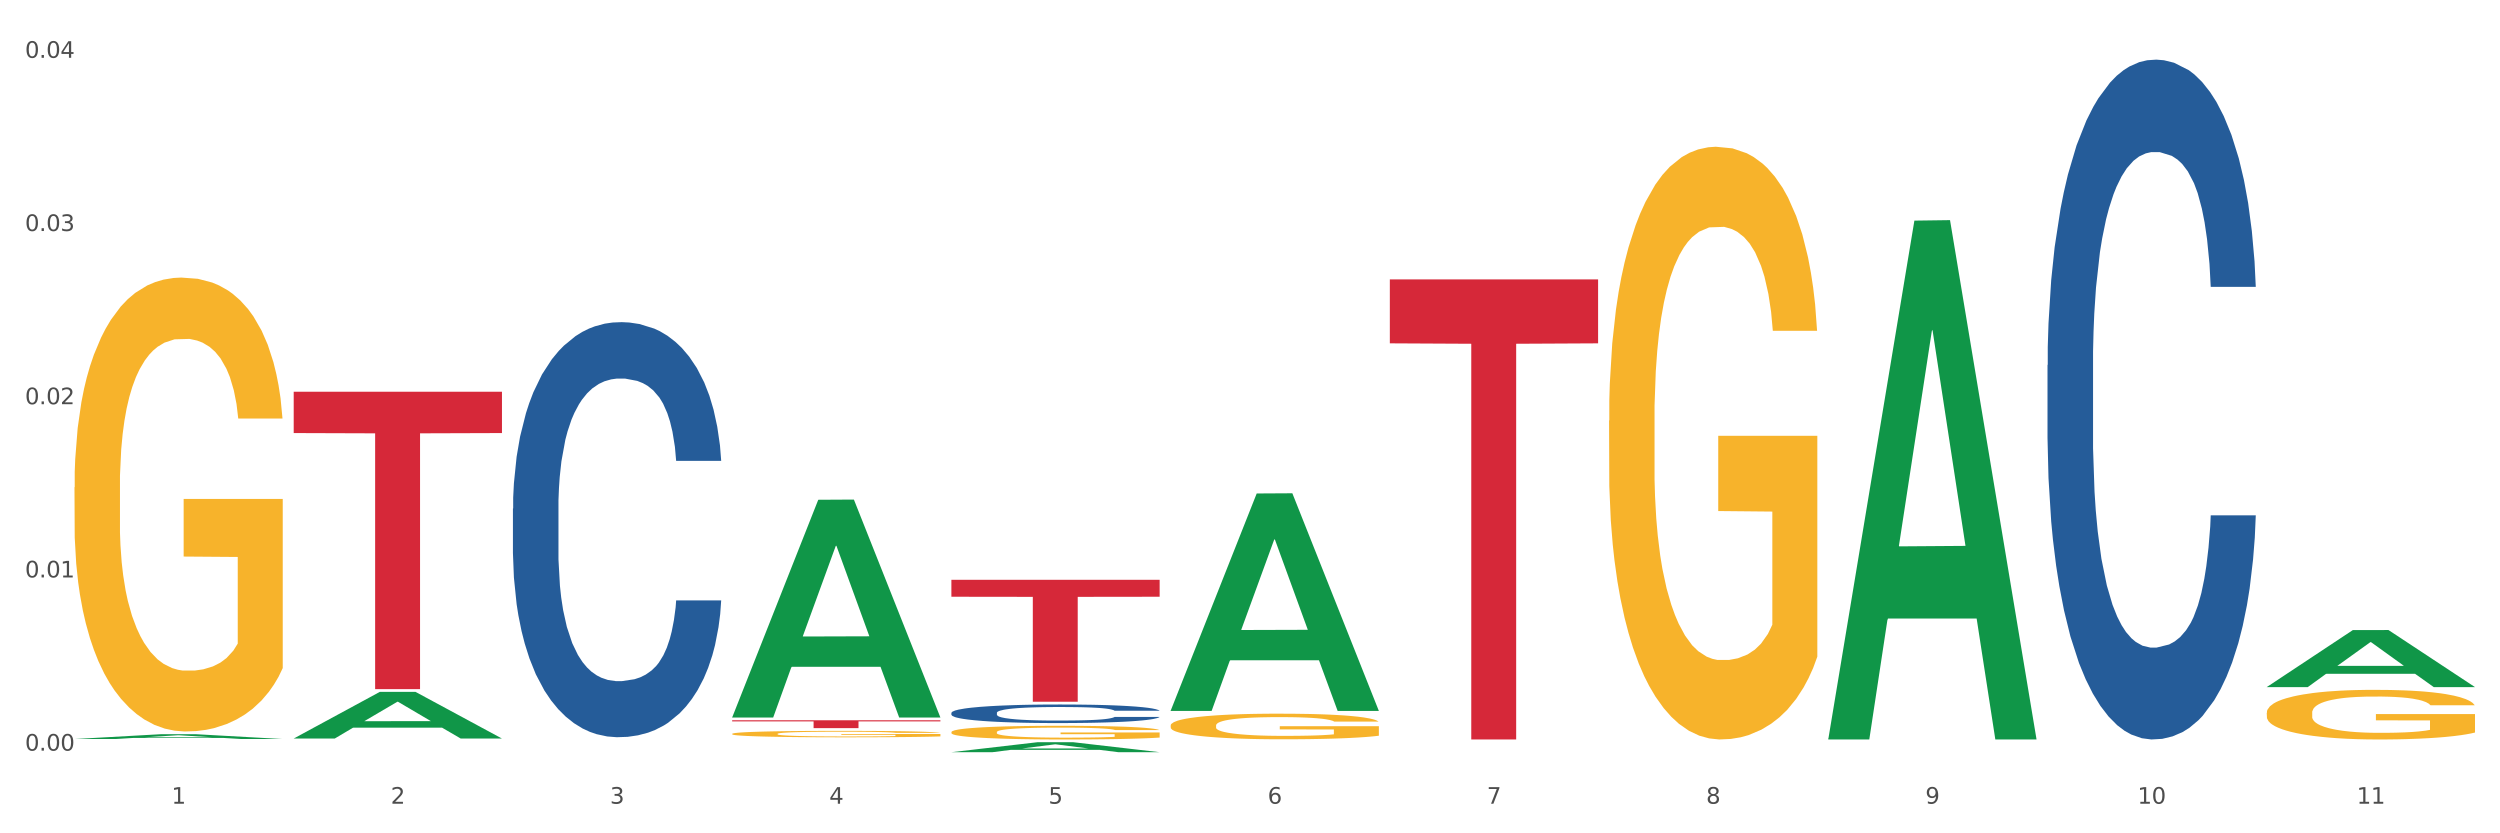 <?xml version="1.0" encoding="utf-8" standalone="no"?>
<!DOCTYPE svg PUBLIC "-//W3C//DTD SVG 1.1//EN"
  "http://www.w3.org/Graphics/SVG/1.1/DTD/svg11.dtd">
<svg xmlns:xlink="http://www.w3.org/1999/xlink" width="1080pt" height="360pt" viewBox="0 0 1080 360" xmlns="http://www.w3.org/2000/svg" version="1.1">
 <rect x="0" y="0" width="1080" height="360" fill="#333333" stroke="none"/>
 <defs>
  <style type="text/css">*{stroke-linejoin: round; stroke-linecap: butt}</style>
 </defs>
 <g id="figure_1">
  <g id="patch_1">
   <path d="M 0 360 
L 1080 360 
L 1080 0 
L 0 0 
z
" style="fill: #ffffff; stroke: #ffffff; stroke-linejoin: miter"/>
  </g>
  <g id="axes_1">
   <g id="matplotlib.axis_1">
    <g id="xtick_1">
     <g id="text_1">
      <!-- 1 -->
      <g style="fill: #4d4d4d" transform="translate(74.106 347.204) scale(0.096 -0.096)">
       <defs>
        <path id="DejaVuSans-31" d="M 794 531 
L 1825 531 
L 1825 4091 
L 703 3866 
L 703 4441 
L 1819 4666 
L 2450 4666 
L 2450 531 
L 3481 531 
L 3481 0 
L 794 0 
L 794 531 
z
" transform="scale(0.016)"/>
       </defs>
       <use xlink:href="#DejaVuSans-31"/>
      </g>
     </g>
    </g>
    <g id="xtick_2">
     <g id="text_2">
      <!-- 2 -->
      <g style="fill: #4d4d4d" transform="translate(168.812 347.204) scale(0.096 -0.096)">
       <defs>
        <path id="DejaVuSans-32" d="M 1228 531 
L 3431 531 
L 3431 0 
L 469 0 
L 469 531 
Q 828 903 1448 1529 
Q 2069 2156 2228 2338 
Q 2531 2678 2651 2914 
Q 2772 3150 2772 3378 
Q 2772 3750 2511 3984 
Q 2250 4219 1831 4219 
Q 1534 4219 1204 4116 
Q 875 4013 500 3803 
L 500 4441 
Q 881 4594 1212 4672 
Q 1544 4750 1819 4750 
Q 2544 4750 2975 4387 
Q 3406 4025 3406 3419 
Q 3406 3131 3298 2873 
Q 3191 2616 2906 2266 
Q 2828 2175 2409 1742 
Q 1991 1309 1228 531 
z
" transform="scale(0.016)"/>
       </defs>
       <use xlink:href="#DejaVuSans-32"/>
      </g>
     </g>
    </g>
    <g id="xtick_3">
     <g id="text_3">
      <!-- 3 -->
      <g style="fill: #4d4d4d" transform="translate(263.517 347.204) scale(0.096 -0.096)">
       <defs>
        <path id="DejaVuSans-33" d="M 2597 2516 
Q 3050 2419 3304 2112 
Q 3559 1806 3559 1356 
Q 3559 666 3084 287 
Q 2609 -91 1734 -91 
Q 1441 -91 1130 -33 
Q 819 25 488 141 
L 488 750 
Q 750 597 1062 519 
Q 1375 441 1716 441 
Q 2309 441 2620 675 
Q 2931 909 2931 1356 
Q 2931 1769 2642 2001 
Q 2353 2234 1838 2234 
L 1294 2234 
L 1294 2753 
L 1863 2753 
Q 2328 2753 2575 2939 
Q 2822 3125 2822 3475 
Q 2822 3834 2567 4026 
Q 2313 4219 1838 4219 
Q 1578 4219 1281 4162 
Q 984 4106 628 3988 
L 628 4550 
Q 988 4650 1302 4700 
Q 1616 4750 1894 4750 
Q 2613 4750 3031 4423 
Q 3450 4097 3450 3541 
Q 3450 3153 3228 2886 
Q 3006 2619 2597 2516 
z
" transform="scale(0.016)"/>
       </defs>
       <use xlink:href="#DejaVuSans-33"/>
      </g>
     </g>
    </g>
    <g id="xtick_4">
     <g id="text_4">
      <!-- 4 -->
      <g style="fill: #4d4d4d" transform="translate(358.223 347.204) scale(0.096 -0.096)">
       <defs>
        <path id="DejaVuSans-34" d="M 2419 4116 
L 825 1625 
L 2419 1625 
L 2419 4116 
z
M 2253 4666 
L 3047 4666 
L 3047 1625 
L 3713 1625 
L 3713 1100 
L 3047 1100 
L 3047 0 
L 2419 0 
L 2419 1100 
L 313 1100 
L 313 1709 
L 2253 4666 
z
" transform="scale(0.016)"/>
       </defs>
       <use xlink:href="#DejaVuSans-34"/>
      </g>
     </g>
    </g>
    <g id="xtick_5">
     <g id="text_5">
      <!-- 5 -->
      <g style="fill: #4d4d4d" transform="translate(452.928 347.204) scale(0.096 -0.096)">
       <defs>
        <path id="DejaVuSans-35" d="M 691 4666 
L 3169 4666 
L 3169 4134 
L 1269 4134 
L 1269 2991 
Q 1406 3038 1543 3061 
Q 1681 3084 1819 3084 
Q 2600 3084 3056 2656 
Q 3513 2228 3513 1497 
Q 3513 744 3044 326 
Q 2575 -91 1722 -91 
Q 1428 -91 1123 -41 
Q 819 9 494 109 
L 494 744 
Q 775 591 1075 516 
Q 1375 441 1709 441 
Q 2250 441 2565 725 
Q 2881 1009 2881 1497 
Q 2881 1984 2565 2268 
Q 2250 2553 1709 2553 
Q 1456 2553 1204 2497 
Q 953 2441 691 2322 
L 691 4666 
z
" transform="scale(0.016)"/>
       </defs>
       <use xlink:href="#DejaVuSans-35"/>
      </g>
     </g>
    </g>
    <g id="xtick_6">
     <g id="text_6">
      <!-- 6 -->
      <g style="fill: #4d4d4d" transform="translate(547.634 347.204) scale(0.096 -0.096)">
       <defs>
        <path id="DejaVuSans-36" d="M 2113 2584 
Q 1688 2584 1439 2293 
Q 1191 2003 1191 1497 
Q 1191 994 1439 701 
Q 1688 409 2113 409 
Q 2538 409 2786 701 
Q 3034 994 3034 1497 
Q 3034 2003 2786 2293 
Q 2538 2584 2113 2584 
z
M 3366 4563 
L 3366 3988 
Q 3128 4100 2886 4159 
Q 2644 4219 2406 4219 
Q 1781 4219 1451 3797 
Q 1122 3375 1075 2522 
Q 1259 2794 1537 2939 
Q 1816 3084 2150 3084 
Q 2853 3084 3261 2657 
Q 3669 2231 3669 1497 
Q 3669 778 3244 343 
Q 2819 -91 2113 -91 
Q 1303 -91 875 529 
Q 447 1150 447 2328 
Q 447 3434 972 4092 
Q 1497 4750 2381 4750 
Q 2619 4750 2861 4703 
Q 3103 4656 3366 4563 
z
" transform="scale(0.016)"/>
       </defs>
       <use xlink:href="#DejaVuSans-36"/>
      </g>
     </g>
    </g>
    <g id="xtick_7">
     <g id="text_7">
      <!-- 7 -->
      <g style="fill: #4d4d4d" transform="translate(642.339 347.204) scale(0.096 -0.096)">
       <defs>
        <path id="DejaVuSans-37" d="M 525 4666 
L 3525 4666 
L 3525 4397 
L 1831 0 
L 1172 0 
L 2766 4134 
L 525 4134 
L 525 4666 
z
" transform="scale(0.016)"/>
       </defs>
       <use xlink:href="#DejaVuSans-37"/>
      </g>
     </g>
    </g>
    <g id="xtick_8">
     <g id="text_8">
      <!-- 8 -->
      <g style="fill: #4d4d4d" transform="translate(737.044 347.204) scale(0.096 -0.096)">
       <defs>
        <path id="DejaVuSans-38" d="M 2034 2216 
Q 1584 2216 1326 1975 
Q 1069 1734 1069 1313 
Q 1069 891 1326 650 
Q 1584 409 2034 409 
Q 2484 409 2743 651 
Q 3003 894 3003 1313 
Q 3003 1734 2745 1975 
Q 2488 2216 2034 2216 
z
M 1403 2484 
Q 997 2584 770 2862 
Q 544 3141 544 3541 
Q 544 4100 942 4425 
Q 1341 4750 2034 4750 
Q 2731 4750 3128 4425 
Q 3525 4100 3525 3541 
Q 3525 3141 3298 2862 
Q 3072 2584 2669 2484 
Q 3125 2378 3379 2068 
Q 3634 1759 3634 1313 
Q 3634 634 3220 271 
Q 2806 -91 2034 -91 
Q 1263 -91 848 271 
Q 434 634 434 1313 
Q 434 1759 690 2068 
Q 947 2378 1403 2484 
z
M 1172 3481 
Q 1172 3119 1398 2916 
Q 1625 2713 2034 2713 
Q 2441 2713 2670 2916 
Q 2900 3119 2900 3481 
Q 2900 3844 2670 4047 
Q 2441 4250 2034 4250 
Q 1625 4250 1398 4047 
Q 1172 3844 1172 3481 
z
" transform="scale(0.016)"/>
       </defs>
       <use xlink:href="#DejaVuSans-38"/>
      </g>
     </g>
    </g>
    <g id="xtick_9">
     <g id="text_9">
      <!-- 9 -->
      <g style="fill: #4d4d4d" transform="translate(831.75 347.204) scale(0.096 -0.096)">
       <defs>
        <path id="DejaVuSans-39" d="M 703 97 
L 703 672 
Q 941 559 1184 500 
Q 1428 441 1663 441 
Q 2288 441 2617 861 
Q 2947 1281 2994 2138 
Q 2813 1869 2534 1725 
Q 2256 1581 1919 1581 
Q 1219 1581 811 2004 
Q 403 2428 403 3163 
Q 403 3881 828 4315 
Q 1253 4750 1959 4750 
Q 2769 4750 3195 4129 
Q 3622 3509 3622 2328 
Q 3622 1225 3098 567 
Q 2575 -91 1691 -91 
Q 1453 -91 1209 -44 
Q 966 3 703 97 
z
M 1959 2075 
Q 2384 2075 2632 2365 
Q 2881 2656 2881 3163 
Q 2881 3666 2632 3958 
Q 2384 4250 1959 4250 
Q 1534 4250 1286 3958 
Q 1038 3666 1038 3163 
Q 1038 2656 1286 2365 
Q 1534 2075 1959 2075 
z
" transform="scale(0.016)"/>
       </defs>
       <use xlink:href="#DejaVuSans-39"/>
      </g>
     </g>
    </g>
    <g id="xtick_10">
     <g id="text_10">
      <!-- 10 -->
      <g style="fill: #4d4d4d" transform="translate(923.401 347.204) scale(0.096 -0.096)">
       <defs>
        <path id="DejaVuSans-30" d="M 2034 4250 
Q 1547 4250 1301 3770 
Q 1056 3291 1056 2328 
Q 1056 1369 1301 889 
Q 1547 409 2034 409 
Q 2525 409 2770 889 
Q 3016 1369 3016 2328 
Q 3016 3291 2770 3770 
Q 2525 4250 2034 4250 
z
M 2034 4750 
Q 2819 4750 3233 4129 
Q 3647 3509 3647 2328 
Q 3647 1150 3233 529 
Q 2819 -91 2034 -91 
Q 1250 -91 836 529 
Q 422 1150 422 2328 
Q 422 3509 836 4129 
Q 1250 4750 2034 4750 
z
" transform="scale(0.016)"/>
       </defs>
       <use xlink:href="#DejaVuSans-31"/>
       <use xlink:href="#DejaVuSans-30" transform="translate(63.623 0)"/>
      </g>
     </g>
    </g>
    <g id="xtick_11">
     <g id="text_11">
      <!-- 11 -->
      <g style="fill: #4d4d4d" transform="translate(1018.107 347.204) scale(0.096 -0.096)">
       <use xlink:href="#DejaVuSans-31"/>
       <use xlink:href="#DejaVuSans-31" transform="translate(63.623 0)"/>
      </g>
     </g>
    </g>
    <g id="xtick_12"/>
    <g id="xtick_13"/>
    <g id="xtick_14"/>
    <g id="xtick_15"/>
    <g id="xtick_16"/>
    <g id="xtick_17"/>
    <g id="xtick_18"/>
    <g id="xtick_19"/>
    <g id="xtick_20"/>
    <g id="xtick_21"/>
   </g>
   <g id="matplotlib.axis_2">
    <g id="ytick_1">
     <g id="text_12">
      <!-- 0.00 -->
      <g style="fill: #4d4d4d" transform="translate(10.8 324.28) scale(0.096 -0.096)">
       <defs>
        <path id="DejaVuSans-2e" d="M 684 794 
L 1344 794 
L 1344 0 
L 684 0 
L 684 794 
z
" transform="scale(0.016)"/>
       </defs>
       <use xlink:href="#DejaVuSans-30"/>
       <use xlink:href="#DejaVuSans-2e" transform="translate(63.623 0)"/>
       <use xlink:href="#DejaVuSans-30" transform="translate(95.41 0)"/>
       <use xlink:href="#DejaVuSans-30" transform="translate(159.033 0)"/>
      </g>
     </g>
    </g>
    <g id="ytick_2">
     <g id="text_13">
      <!-- 0.01 -->
      <g style="fill: #4d4d4d" transform="translate(10.8 249.454) scale(0.096 -0.096)">
       <use xlink:href="#DejaVuSans-30"/>
       <use xlink:href="#DejaVuSans-2e" transform="translate(63.623 0)"/>
       <use xlink:href="#DejaVuSans-30" transform="translate(95.41 0)"/>
       <use xlink:href="#DejaVuSans-31" transform="translate(159.033 0)"/>
      </g>
     </g>
    </g>
    <g id="ytick_3">
     <g id="text_14">
      <!-- 0.02 -->
      <g style="fill: #4d4d4d" transform="translate(10.8 174.628) scale(0.096 -0.096)">
       <use xlink:href="#DejaVuSans-30"/>
       <use xlink:href="#DejaVuSans-2e" transform="translate(63.623 0)"/>
       <use xlink:href="#DejaVuSans-30" transform="translate(95.41 0)"/>
       <use xlink:href="#DejaVuSans-32" transform="translate(159.033 0)"/>
      </g>
     </g>
    </g>
    <g id="ytick_4">
     <g id="text_15">
      <!-- 0.03 -->
      <g style="fill: #4d4d4d" transform="translate(10.8 99.802) scale(0.096 -0.096)">
       <use xlink:href="#DejaVuSans-30"/>
       <use xlink:href="#DejaVuSans-2e" transform="translate(63.623 0)"/>
       <use xlink:href="#DejaVuSans-30" transform="translate(95.41 0)"/>
       <use xlink:href="#DejaVuSans-33" transform="translate(159.033 0)"/>
      </g>
     </g>
    </g>
    <g id="ytick_5">
     <g id="text_16">
      <!-- 0.04 -->
      <g style="fill: #4d4d4d" transform="translate(10.8 24.975) scale(0.096 -0.096)">
       <use xlink:href="#DejaVuSans-30"/>
       <use xlink:href="#DejaVuSans-2e" transform="translate(63.623 0)"/>
       <use xlink:href="#DejaVuSans-30" transform="translate(95.41 0)"/>
       <use xlink:href="#DejaVuSans-34" transform="translate(159.033 0)"/>
      </g>
     </g>
    </g>
    <g id="ytick_6"/>
    <g id="ytick_7"/>
    <g id="ytick_8"/>
    <g id="ytick_9"/>
   </g>
   <g id="PolyCollection_1">
    <path d="M 32.175 319.255 
L 32.268 319.253 
L 69.369 317.187 
L 84.766 317.185 
L 122.145 319.259 
L 104.337 319.259 
L 96.267 318.776 
L 57.96 318.776 
L 57.682 318.784 
L 49.891 319.259 
L 32.175 319.259 
L 32.175 319.255 
L 62.783 318.488 
L 91.444 318.486 
L 77.253 317.627 
L 77.067 317.623 
L 76.882 317.629 
L 62.691 318.486 
L 62.783 318.488 
L 32.175 319.255 
z
" clip-path="url(#pdda0b328a3)" style="fill: #109648"/>
    <path d="M 410.997 316.274 
L 411.103 316.268 
L 411.103 316.074 
L 411.316 315.907 
L 412.378 315.502 
L 413.971 315.167 
L 415.14 314.989 
L 416.308 314.843 
L 417.689 314.697 
L 419.388 314.546 
L 422.469 314.325 
L 424.381 314.212 
L 426.718 314.093 
L 430.967 313.92 
L 434.047 313.823 
L 437.234 313.742 
L 442.439 313.645 
L 445.838 313.602 
L 449.449 313.569 
L 453.804 313.548 
L 457.097 313.542 
L 464.32 313.559 
L 470.481 313.607 
L 473.456 313.645 
L 477.28 313.71 
L 479.298 313.753 
L 482.591 313.839 
L 485.99 313.953 
L 488.327 314.05 
L 491.832 314.233 
L 494.488 314.417 
L 496.931 314.643 
L 498.205 314.8 
L 499.161 314.946 
L 500.011 315.113 
L 500.861 315.378 
L 481.741 315.378 
L 480.997 315.189 
L 479.829 315.011 
L 478.129 314.838 
L 476.642 314.73 
L 474.093 314.595 
L 471.756 314.509 
L 469.313 314.444 
L 466.339 314.39 
L 464.002 314.363 
L 460.709 314.341 
L 454.229 314.347 
L 449.874 314.39 
L 446.9 314.444 
L 444.988 314.492 
L 443.288 314.546 
L 441.376 314.622 
L 439.146 314.735 
L 437.552 314.838 
L 435.959 314.967 
L 434.684 315.097 
L 433.516 315.248 
L 432.56 315.41 
L 431.816 315.577 
L 431.179 315.782 
L 430.648 316.122 
L 430.648 316.862 
L 430.86 317.029 
L 431.392 317.251 
L 432.029 317.418 
L 433.091 317.618 
L 434.047 317.753 
L 435.853 317.947 
L 437.871 318.109 
L 439.464 318.211 
L 441.058 318.298 
L 443.82 318.416 
L 446.9 318.514 
L 449.556 318.573 
L 453.167 318.627 
L 455.61 318.649 
L 457.735 318.659 
L 462.94 318.659 
L 466.657 318.643 
L 470.8 318.605 
L 473.987 318.557 
L 476.642 318.497 
L 479.616 318.4 
L 481.528 318.309 
L 481.528 317.18 
L 458.16 317.175 
L 458.16 316.425 
L 500.967 316.425 
L 500.967 318.627 
L 499.161 318.74 
L 497.143 318.843 
L 495.019 318.935 
L 491.832 319.048 
L 488.008 319.156 
L 484.609 319.232 
L 480.997 319.296 
L 476.748 319.356 
L 471.225 319.41 
L 467.826 319.431 
L 463.577 319.447 
L 458.584 319.453 
L 454.229 319.442 
L 449.98 319.415 
L 445.519 319.366 
L 441.164 319.296 
L 437.871 319.226 
L 434.578 319.14 
L 431.073 319.026 
L 428.311 318.918 
L 426.187 318.821 
L 423.85 318.697 
L 421.3 318.535 
L 419.388 318.39 
L 417.689 318.238 
L 415.883 318.044 
L 414.608 317.877 
L 413.334 317.666 
L 412.59 317.51 
L 411.74 317.267 
L 411.103 316.927 
L 410.997 316.274 
z
" clip-path="url(#pdda0b328a3)" style="fill: #f7b32b"/>
    <path d="M 505.702 313.422 
L 505.809 313.412 
L 505.809 313.048 
L 506.021 312.735 
L 507.083 311.977 
L 508.677 311.35 
L 509.845 311.016 
L 511.014 310.743 
L 512.394 310.47 
L 514.094 310.187 
L 517.174 309.773 
L 519.086 309.561 
L 521.423 309.338 
L 525.672 309.015 
L 528.753 308.833 
L 531.939 308.681 
L 537.144 308.499 
L 540.543 308.418 
L 544.155 308.358 
L 548.51 308.317 
L 551.803 308.307 
L 559.026 308.338 
L 565.187 308.429 
L 568.161 308.499 
L 571.985 308.621 
L 574.003 308.701 
L 577.296 308.863 
L 580.695 309.075 
L 583.032 309.257 
L 586.537 309.601 
L 589.193 309.945 
L 591.636 310.369 
L 592.911 310.663 
L 593.867 310.935 
L 594.717 311.249 
L 595.566 311.744 
L 576.446 311.744 
L 575.703 311.39 
L 574.534 311.057 
L 572.835 310.733 
L 571.348 310.531 
L 568.798 310.278 
L 566.461 310.117 
L 564.018 309.995 
L 561.044 309.894 
L 558.707 309.844 
L 555.414 309.803 
L 548.935 309.813 
L 544.58 309.894 
L 541.606 309.995 
L 539.694 310.086 
L 537.994 310.187 
L 536.082 310.329 
L 533.851 310.541 
L 532.258 310.733 
L 530.665 310.976 
L 529.39 311.219 
L 528.222 311.502 
L 527.266 311.805 
L 526.522 312.118 
L 525.885 312.502 
L 525.354 313.139 
L 525.354 314.524 
L 525.566 314.837 
L 526.097 315.252 
L 526.734 315.565 
L 527.797 315.939 
L 528.753 316.192 
L 530.558 316.556 
L 532.577 316.859 
L 534.17 317.051 
L 535.763 317.213 
L 538.525 317.435 
L 541.606 317.617 
L 544.261 317.729 
L 547.873 317.83 
L 550.316 317.87 
L 552.44 317.89 
L 557.645 317.89 
L 561.363 317.86 
L 565.505 317.789 
L 568.692 317.698 
L 571.348 317.587 
L 574.322 317.405 
L 576.234 317.233 
L 576.234 315.12 
L 552.865 315.11 
L 552.865 313.705 
L 595.673 313.705 
L 595.673 317.83 
L 593.867 318.042 
L 591.849 318.234 
L 589.724 318.406 
L 586.537 318.618 
L 582.713 318.82 
L 579.314 318.962 
L 575.703 319.083 
L 571.454 319.194 
L 565.93 319.295 
L 562.531 319.336 
L 558.282 319.366 
L 553.29 319.376 
L 548.935 319.356 
L 544.686 319.306 
L 540.225 319.215 
L 535.87 319.083 
L 532.577 318.952 
L 529.284 318.79 
L 525.778 318.578 
L 523.017 318.375 
L 520.892 318.194 
L 518.555 317.961 
L 516.006 317.658 
L 514.094 317.385 
L 512.394 317.102 
L 510.589 316.738 
L 509.314 316.425 
L 508.039 316.03 
L 507.296 315.737 
L 506.446 315.282 
L 505.809 314.645 
L 505.702 313.422 
z
" clip-path="url(#pdda0b328a3)" style="fill: #f7b32b"/>
    <path d="M 695.113 181.717 
L 695.22 181.484 
L 695.22 173.065 
L 695.432 165.816 
L 696.494 148.277 
L 698.088 133.779 
L 699.256 126.062 
L 700.424 119.748 
L 701.805 113.434 
L 703.505 106.887 
L 706.585 97.299 
L 708.497 92.388 
L 710.834 87.244 
L 715.083 79.761 
L 718.164 75.551 
L 721.35 72.044 
L 726.555 67.834 
L 729.954 65.964 
L 733.566 64.561 
L 737.921 63.625 
L 741.214 63.391 
L 748.437 64.093 
L 754.598 66.197 
L 757.572 67.834 
L 761.396 70.641 
L 763.414 72.511 
L 766.707 76.253 
L 770.106 81.164 
L 772.443 85.373 
L 775.948 93.324 
L 778.604 101.274 
L 781.047 111.096 
L 782.322 117.877 
L 783.278 124.191 
L 784.128 131.441 
L 784.977 142.899 
L 765.857 142.899 
L 765.114 134.714 
L 763.945 126.997 
L 762.246 119.514 
L 760.759 114.837 
L 758.209 108.991 
L 755.872 105.25 
L 753.429 102.444 
L 750.455 100.105 
L 748.118 98.936 
L 744.825 98.001 
L 738.346 98.234 
L 733.991 100.105 
L 731.016 102.444 
L 729.104 104.548 
L 727.405 106.887 
L 725.493 110.161 
L 723.262 115.071 
L 721.669 119.514 
L 720.076 125.127 
L 718.801 130.739 
L 717.632 137.287 
L 716.676 144.302 
L 715.933 151.551 
L 715.296 160.437 
L 714.764 175.17 
L 714.764 207.207 
L 714.977 214.456 
L 715.508 224.044 
L 716.145 231.293 
L 717.208 239.945 
L 718.164 245.791 
L 719.969 254.21 
L 721.988 261.225 
L 723.581 265.668 
L 725.174 269.41 
L 727.936 274.554 
L 731.016 278.764 
L 733.672 281.336 
L 737.284 283.674 
L 739.727 284.61 
L 741.851 285.077 
L 747.056 285.077 
L 750.774 284.376 
L 754.916 282.739 
L 758.103 280.634 
L 760.759 278.062 
L 763.733 273.853 
L 765.645 269.877 
L 765.645 221.004 
L 742.276 220.77 
L 742.276 188.265 
L 785.084 188.265 
L 785.084 283.674 
L 783.278 288.585 
L 781.26 293.028 
L 779.135 297.004 
L 775.948 301.914 
L 772.124 306.591 
L 768.725 309.865 
L 765.114 312.671 
L 760.865 315.244 
L 755.341 317.582 
L 751.942 318.517 
L 747.693 319.219 
L 742.701 319.453 
L 738.346 318.985 
L 734.097 317.816 
L 729.636 315.711 
L 725.28 312.671 
L 721.988 309.631 
L 718.695 305.89 
L 715.189 300.979 
L 712.428 296.302 
L 710.303 292.093 
L 707.966 286.714 
L 705.417 279.699 
L 703.505 273.385 
L 701.805 266.837 
L 700 258.419 
L 698.725 251.17 
L 697.45 242.05 
L 696.707 235.268 
L 695.857 224.745 
L 695.22 210.013 
L 695.113 181.717 
z
" clip-path="url(#pdda0b328a3)" style="fill: #f7b32b"/>
    <path d="M 979.23 307.92 
L 979.336 307.901 
L 979.336 307.196 
L 979.548 306.589 
L 980.611 305.12 
L 982.204 303.906 
L 983.372 303.26 
L 984.541 302.732 
L 985.922 302.203 
L 987.621 301.655 
L 990.702 300.852 
L 992.614 300.441 
L 994.951 300.01 
L 999.2 299.383 
L 1002.28 299.031 
L 1005.467 298.737 
L 1010.672 298.385 
L 1014.071 298.228 
L 1017.682 298.111 
L 1022.037 298.032 
L 1025.33 298.013 
L 1032.553 298.072 
L 1038.714 298.248 
L 1041.688 298.385 
L 1045.512 298.62 
L 1047.531 298.776 
L 1050.824 299.09 
L 1054.223 299.501 
L 1056.56 299.853 
L 1060.065 300.519 
L 1062.72 301.185 
L 1065.164 302.007 
L 1066.438 302.575 
L 1067.394 303.104 
L 1068.244 303.711 
L 1069.094 304.67 
L 1049.974 304.67 
L 1049.23 303.985 
L 1048.062 303.339 
L 1046.362 302.712 
L 1044.875 302.32 
L 1042.326 301.831 
L 1039.989 301.518 
L 1037.546 301.283 
L 1034.572 301.087 
L 1032.235 300.989 
L 1028.942 300.911 
L 1022.462 300.93 
L 1018.107 301.087 
L 1015.133 301.283 
L 1013.221 301.459 
L 1011.521 301.655 
L 1009.609 301.929 
L 1007.379 302.34 
L 1005.785 302.712 
L 1004.192 303.182 
L 1002.917 303.652 
L 1001.749 304.2 
L 1000.793 304.787 
L 1000.049 305.394 
L 999.412 306.138 
L 998.881 307.372 
L 998.881 310.054 
L 999.093 310.661 
L 999.624 311.464 
L 1000.262 312.071 
L 1001.324 312.796 
L 1002.28 313.285 
L 1004.086 313.99 
L 1006.104 314.577 
L 1007.697 314.949 
L 1009.291 315.263 
L 1012.052 315.693 
L 1015.133 316.046 
L 1017.788 316.261 
L 1021.4 316.457 
L 1023.843 316.535 
L 1025.968 316.575 
L 1031.172 316.575 
L 1034.89 316.516 
L 1039.033 316.379 
L 1042.22 316.203 
L 1044.875 315.987 
L 1047.849 315.635 
L 1049.761 315.302 
L 1049.761 311.21 
L 1026.392 311.19 
L 1026.392 308.468 
L 1069.2 308.468 
L 1069.2 316.457 
L 1067.394 316.868 
L 1065.376 317.24 
L 1063.252 317.573 
L 1060.065 317.984 
L 1056.241 318.376 
L 1052.842 318.65 
L 1049.23 318.885 
L 1044.981 319.1 
L 1039.458 319.296 
L 1036.059 319.375 
L 1031.81 319.433 
L 1026.817 319.453 
L 1022.462 319.414 
L 1018.213 319.316 
L 1013.752 319.14 
L 1009.397 318.885 
L 1006.104 318.63 
L 1002.811 318.317 
L 999.306 317.906 
L 996.544 317.514 
L 994.42 317.162 
L 992.083 316.712 
L 989.533 316.124 
L 987.621 315.596 
L 985.922 315.047 
L 984.116 314.342 
L 982.841 313.736 
L 981.567 312.972 
L 980.823 312.404 
L 979.973 311.523 
L 979.336 310.289 
L 979.23 307.92 
z
" clip-path="url(#pdda0b328a3)" style="fill: #f7b32b"/>
    <path d="M 884.524 157.72 
L 884.631 157.452 
L 884.631 149.942 
L 884.95 139.75 
L 886.12 120.975 
L 887.608 106.76 
L 890.161 90.131 
L 891.543 83.157 
L 893.351 75.379 
L 897.073 62.773 
L 901.327 52.044 
L 904.305 46.144 
L 906.538 42.389 
L 911.537 35.683 
L 914.408 32.733 
L 917.386 30.319 
L 919.938 28.71 
L 924.192 26.832 
L 927.595 26.028 
L 931.53 25.759 
L 934.827 26.028 
L 939.187 27.101 
L 945.568 30.319 
L 948.014 32.197 
L 951.311 35.415 
L 954.714 39.707 
L 957.479 43.998 
L 960.669 50.167 
L 963.966 58.213 
L 967.157 68.405 
L 969.39 77.793 
L 971.198 87.717 
L 972.793 99.786 
L 973.963 112.929 
L 974.495 123.925 
L 955.033 123.925 
L 954.501 114.002 
L 953.438 103.273 
L 952.374 96.031 
L 951.204 90.131 
L 949.396 83.425 
L 947.801 79.134 
L 945.143 74.038 
L 942.697 70.819 
L 940.676 68.942 
L 938.23 67.333 
L 933.019 65.723 
L 929.297 65.723 
L 926.957 66.26 
L 924.086 67.601 
L 921.64 69.478 
L 918.768 72.697 
L 916.535 76.184 
L 914.302 80.743 
L 913.026 83.962 
L 911.111 89.862 
L 909.835 94.69 
L 908.134 103.005 
L 907.176 108.906 
L 905.475 124.194 
L 904.73 135.459 
L 904.411 143.237 
L 904.199 151.82 
L 904.199 193.661 
L 904.837 212.436 
L 905.368 220.482 
L 906.219 229.601 
L 907.814 241.403 
L 910.154 252.936 
L 912.6 261.251 
L 914.621 266.347 
L 916.535 270.102 
L 918.449 273.052 
L 920.789 275.734 
L 922.703 277.343 
L 925.575 278.953 
L 928.978 279.757 
L 931.636 279.757 
L 937.06 278.416 
L 939.506 277.075 
L 941.846 275.198 
L 944.398 272.247 
L 946.419 269.029 
L 947.589 266.615 
L 949.503 261.519 
L 950.992 256.155 
L 952.268 249.986 
L 953.119 244.621 
L 954.076 236.575 
L 954.82 227.456 
L 955.033 222.628 
L 974.495 222.628 
L 974.069 232.284 
L 973.325 241.671 
L 971.836 254.277 
L 970.666 261.519 
L 968.858 270.37 
L 966.944 277.88 
L 964.285 286.194 
L 961.839 292.363 
L 959.287 297.728 
L 956.522 302.555 
L 951.523 309.261 
L 949.715 311.138 
L 945.887 314.357 
L 942.909 316.234 
L 938.549 318.112 
L 934.082 319.185 
L 929.403 319.453 
L 925.256 318.916 
L 920.683 317.307 
L 917.811 315.698 
L 914.621 313.284 
L 910.899 309.529 
L 907.389 304.969 
L 904.092 299.605 
L 901.008 293.436 
L 898.137 286.463 
L 894.415 274.929 
L 891.65 263.665 
L 889.629 253.204 
L 888.246 244.353 
L 886.864 233.088 
L 886.12 225.31 
L 884.95 206.535 
L 884.524 189.101 
L 884.524 157.72 
z
" clip-path="url(#pdda0b328a3)" style="fill: #255c99"/>
    <path d="M 410.997 307.946 
L 411.103 307.939 
L 411.103 307.733 
L 411.422 307.455 
L 412.592 306.942 
L 414.081 306.554 
L 416.633 306.1 
L 418.016 305.91 
L 419.824 305.697 
L 423.546 305.353 
L 427.8 305.06 
L 430.778 304.899 
L 433.011 304.796 
L 438.009 304.613 
L 440.881 304.532 
L 443.858 304.466 
L 446.411 304.423 
L 450.665 304.371 
L 454.068 304.349 
L 458.003 304.342 
L 461.299 304.349 
L 465.66 304.379 
L 472.041 304.466 
L 474.487 304.518 
L 477.783 304.606 
L 481.186 304.723 
L 483.951 304.84 
L 487.142 305.009 
L 490.439 305.228 
L 493.629 305.507 
L 495.862 305.763 
L 497.67 306.034 
L 499.266 306.364 
L 500.435 306.723 
L 500.967 307.023 
L 481.505 307.023 
L 480.974 306.752 
L 479.91 306.459 
L 478.847 306.261 
L 477.677 306.1 
L 475.869 305.917 
L 474.274 305.8 
L 471.615 305.66 
L 469.169 305.573 
L 467.149 305.521 
L 464.703 305.477 
L 459.491 305.433 
L 455.769 305.433 
L 453.43 305.448 
L 450.558 305.485 
L 448.112 305.536 
L 445.241 305.624 
L 443.008 305.719 
L 440.774 305.844 
L 439.498 305.931 
L 437.584 306.093 
L 436.308 306.224 
L 434.606 306.452 
L 433.649 306.613 
L 431.947 307.03 
L 431.203 307.338 
L 430.884 307.55 
L 430.671 307.785 
L 430.671 308.927 
L 431.309 309.44 
L 431.841 309.66 
L 432.692 309.909 
L 434.287 310.231 
L 436.627 310.546 
L 439.073 310.773 
L 441.093 310.912 
L 443.008 311.015 
L 444.922 311.096 
L 447.262 311.169 
L 449.176 311.213 
L 452.047 311.257 
L 455.45 311.279 
L 458.109 311.279 
L 463.533 311.242 
L 465.979 311.205 
L 468.318 311.154 
L 470.871 311.074 
L 472.891 310.986 
L 474.061 310.92 
L 475.975 310.781 
L 477.464 310.634 
L 478.74 310.466 
L 479.591 310.319 
L 480.548 310.099 
L 481.293 309.85 
L 481.505 309.719 
L 500.967 309.719 
L 500.542 309.982 
L 499.797 310.239 
L 498.308 310.583 
L 497.139 310.781 
L 495.331 311.022 
L 493.416 311.227 
L 490.758 311.455 
L 488.312 311.623 
L 485.759 311.77 
L 482.994 311.901 
L 477.996 312.084 
L 476.188 312.136 
L 472.36 312.224 
L 469.382 312.275 
L 465.022 312.326 
L 460.555 312.356 
L 455.876 312.363 
L 451.728 312.348 
L 447.155 312.304 
L 444.284 312.26 
L 441.093 312.194 
L 437.371 312.092 
L 433.862 311.967 
L 430.565 311.821 
L 427.481 311.652 
L 424.609 311.462 
L 420.887 311.147 
L 418.122 310.839 
L 416.102 310.554 
L 414.719 310.312 
L 413.337 310.004 
L 412.592 309.792 
L 411.422 309.279 
L 410.997 308.803 
L 410.997 307.946 
z
" clip-path="url(#pdda0b328a3)" style="fill: #255c99"/>
    <path d="M 221.586 219.732 
L 221.692 219.569 
L 221.692 214.983 
L 222.011 208.761 
L 223.181 197.298 
L 224.67 188.618 
L 227.222 178.465 
L 228.605 174.208 
L 230.413 169.459 
L 234.135 161.762 
L 238.389 155.212 
L 241.367 151.609 
L 243.6 149.316 
L 248.598 145.223 
L 251.47 143.421 
L 254.447 141.947 
L 257 140.965 
L 261.254 139.819 
L 264.657 139.327 
L 268.592 139.164 
L 271.888 139.327 
L 276.249 139.982 
L 282.63 141.947 
L 285.076 143.094 
L 288.372 145.059 
L 291.775 147.679 
L 294.541 150.299 
L 297.731 154.065 
L 301.028 158.978 
L 304.218 165.201 
L 306.451 170.933 
L 308.259 176.992 
L 309.855 184.361 
L 311.024 192.385 
L 311.556 199.099 
L 292.095 199.099 
L 291.563 193.04 
L 290.499 186.49 
L 289.436 182.068 
L 288.266 178.465 
L 286.458 174.371 
L 284.863 171.751 
L 282.204 168.64 
L 279.758 166.675 
L 277.738 165.529 
L 275.292 164.546 
L 270.081 163.563 
L 266.358 163.563 
L 264.019 163.891 
L 261.147 164.71 
L 258.701 165.856 
L 255.83 167.821 
L 253.597 169.95 
L 251.363 172.734 
L 250.087 174.699 
L 248.173 178.302 
L 246.897 181.249 
L 245.195 186.326 
L 244.238 189.928 
L 242.536 199.263 
L 241.792 206.14 
L 241.473 210.889 
L 241.26 216.13 
L 241.26 241.676 
L 241.898 253.139 
L 242.43 258.052 
L 243.281 263.619 
L 244.876 270.825 
L 247.216 277.866 
L 249.662 282.943 
L 251.682 286.054 
L 253.597 288.347 
L 255.511 290.148 
L 257.851 291.786 
L 259.765 292.768 
L 262.636 293.751 
L 266.039 294.242 
L 268.698 294.242 
L 274.122 293.423 
L 276.568 292.605 
L 278.907 291.458 
L 281.46 289.657 
L 283.48 287.692 
L 284.65 286.218 
L 286.564 283.107 
L 288.053 279.832 
L 289.329 276.065 
L 290.18 272.79 
L 291.137 267.877 
L 291.882 262.309 
L 292.095 259.362 
L 311.556 259.362 
L 311.131 265.257 
L 310.386 270.989 
L 308.897 278.685 
L 307.728 283.107 
L 305.92 288.511 
L 304.005 293.096 
L 301.347 298.172 
L 298.901 301.939 
L 296.348 305.214 
L 293.583 308.162 
L 288.585 312.256 
L 286.777 313.402 
L 282.949 315.367 
L 279.971 316.513 
L 275.611 317.66 
L 271.144 318.315 
L 266.465 318.478 
L 262.317 318.151 
L 257.744 317.168 
L 254.873 316.186 
L 251.682 314.712 
L 247.96 312.419 
L 244.451 309.635 
L 241.154 306.36 
L 238.07 302.594 
L 235.198 298.336 
L 231.476 291.295 
L 228.711 284.417 
L 226.691 278.03 
L 225.308 272.626 
L 223.926 265.748 
L 223.181 260.999 
L 222.011 249.536 
L 221.586 238.892 
L 221.586 219.732 
z
" clip-path="url(#pdda0b328a3)" style="fill: #255c99"/>
    <path d="M 126.88 169.228 
L 216.851 169.228 
L 216.851 187.081 
L 181.46 187.201 
L 181.46 297.693 
L 162.058 297.693 
L 162.058 187.201 
L 126.88 187.081 
L 126.88 169.349 
L 126.88 169.228 
z
" clip-path="url(#pdda0b328a3)" style="fill: #d62839"/>
    <path d="M 316.291 311.163 
L 406.262 311.163 
L 406.262 311.634 
L 370.871 311.637 
L 370.871 314.551 
L 351.469 314.551 
L 351.469 311.637 
L 316.291 311.634 
L 316.291 311.166 
L 316.291 311.163 
z
" clip-path="url(#pdda0b328a3)" style="fill: #d62839"/>
    <path d="M 410.997 250.469 
L 500.967 250.469 
L 500.967 257.792 
L 465.576 257.841 
L 465.576 303.162 
L 446.175 303.162 
L 446.175 257.841 
L 410.997 257.792 
L 410.997 250.518 
L 410.997 250.469 
z
" clip-path="url(#pdda0b328a3)" style="fill: #d62839"/>
    <path d="M 600.408 120.702 
L 690.378 120.702 
L 690.378 148.322 
L 654.987 148.508 
L 654.987 319.453 
L 635.586 319.453 
L 635.586 148.508 
L 600.408 148.322 
L 600.408 120.889 
L 600.408 120.702 
z
" clip-path="url(#pdda0b328a3)" style="fill: #d62839"/>
    <path d="M 316.291 317.018 
L 316.398 317.016 
L 316.398 316.924 
L 316.61 316.845 
L 317.672 316.654 
L 319.266 316.497 
L 320.434 316.413 
L 321.603 316.344 
L 322.983 316.275 
L 324.683 316.204 
L 327.763 316.1 
L 329.675 316.046 
L 332.012 315.99 
L 336.261 315.909 
L 339.342 315.863 
L 342.528 315.825 
L 347.733 315.779 
L 351.132 315.758 
L 354.744 315.743 
L 359.099 315.733 
L 362.392 315.73 
L 369.615 315.738 
L 375.776 315.761 
L 378.75 315.779 
L 382.574 315.809 
L 384.592 315.83 
L 387.885 315.87 
L 391.284 315.924 
L 393.621 315.97 
L 397.127 316.056 
L 399.782 316.143 
L 402.225 316.25 
L 403.5 316.324 
L 404.456 316.392 
L 405.306 316.471 
L 406.155 316.596 
L 387.035 316.596 
L 386.292 316.507 
L 385.123 316.423 
L 383.424 316.341 
L 381.937 316.29 
L 379.387 316.227 
L 377.051 316.186 
L 374.607 316.156 
L 371.633 316.13 
L 369.296 316.117 
L 366.003 316.107 
L 359.524 316.11 
L 355.169 316.13 
L 352.195 316.156 
L 350.283 316.178 
L 348.583 316.204 
L 346.671 316.24 
L 344.44 316.293 
L 342.847 316.341 
L 341.254 316.402 
L 339.979 316.464 
L 338.811 316.535 
L 337.855 316.611 
L 337.111 316.69 
L 336.474 316.787 
L 335.943 316.947 
L 335.943 317.296 
L 336.155 317.375 
L 336.686 317.479 
L 337.323 317.558 
L 338.386 317.652 
L 339.342 317.716 
L 341.147 317.807 
L 343.166 317.884 
L 344.759 317.932 
L 346.352 317.973 
L 349.114 318.029 
L 352.195 318.075 
L 354.85 318.103 
L 358.462 318.128 
L 360.905 318.138 
L 363.029 318.143 
L 368.234 318.143 
L 371.952 318.136 
L 376.095 318.118 
L 379.281 318.095 
L 381.937 318.067 
L 384.911 318.021 
L 386.823 317.978 
L 386.823 317.446 
L 363.454 317.443 
L 363.454 317.09 
L 406.262 317.09 
L 406.262 318.128 
L 404.456 318.182 
L 402.438 318.23 
L 400.313 318.273 
L 397.127 318.327 
L 393.303 318.378 
L 389.903 318.413 
L 386.292 318.444 
L 382.043 318.472 
L 376.519 318.497 
L 373.12 318.507 
L 368.871 318.515 
L 363.879 318.518 
L 359.524 318.513 
L 355.275 318.5 
L 350.814 318.477 
L 346.459 318.444 
L 343.166 318.411 
L 339.873 318.37 
L 336.367 318.317 
L 333.606 318.266 
L 331.481 318.22 
L 329.144 318.161 
L 326.595 318.085 
L 324.683 318.016 
L 322.983 317.945 
L 321.178 317.853 
L 319.903 317.774 
L 318.628 317.675 
L 317.885 317.601 
L 317.035 317.487 
L 316.398 317.326 
L 316.291 317.018 
z
" clip-path="url(#pdda0b328a3)" style="fill: #f7b32b"/>
    <path d="M 32.175 210.523 
L 32.281 210.344 
L 32.281 203.897 
L 32.494 198.345 
L 33.556 184.914 
L 35.149 173.81 
L 36.318 167.9 
L 37.486 163.065 
L 38.867 158.23 
L 40.567 153.215 
L 43.647 145.872 
L 45.559 142.112 
L 47.896 138.172 
L 52.145 132.441 
L 55.225 129.217 
L 58.412 126.531 
L 63.617 123.307 
L 67.016 121.875 
L 70.627 120.8 
L 74.983 120.084 
L 78.275 119.905 
L 85.499 120.442 
L 91.659 122.054 
L 94.634 123.307 
L 98.458 125.456 
L 100.476 126.889 
L 103.769 129.755 
L 107.168 133.515 
L 109.505 136.739 
L 113.01 142.828 
L 115.666 148.917 
L 118.109 156.439 
L 119.383 161.632 
L 120.339 166.468 
L 121.189 172.019 
L 122.039 180.795 
L 102.919 180.795 
L 102.175 174.526 
L 101.007 168.617 
L 99.307 162.886 
L 97.82 159.304 
L 95.271 154.827 
L 92.934 151.961 
L 90.491 149.812 
L 87.517 148.022 
L 85.18 147.126 
L 81.887 146.41 
L 75.407 146.589 
L 71.052 148.022 
L 68.078 149.812 
L 66.166 151.424 
L 64.467 153.215 
L 62.555 155.722 
L 60.324 159.483 
L 58.731 162.886 
L 57.137 167.184 
L 55.863 171.482 
L 54.694 176.496 
L 53.738 181.869 
L 52.995 187.421 
L 52.357 194.226 
L 51.826 205.509 
L 51.826 230.044 
L 52.039 235.595 
L 52.57 242.938 
L 53.207 248.49 
L 54.269 255.116 
L 55.225 259.593 
L 57.031 266.04 
L 59.049 271.413 
L 60.643 274.816 
L 62.236 277.681 
L 64.998 281.621 
L 68.078 284.844 
L 70.734 286.814 
L 74.345 288.605 
L 76.788 289.322 
L 78.913 289.68 
L 84.118 289.68 
L 87.835 289.143 
L 91.978 287.889 
L 95.165 286.277 
L 97.82 284.307 
L 100.795 281.084 
L 102.707 278.039 
L 102.707 240.61 
L 79.338 240.431 
L 79.338 215.538 
L 122.145 215.538 
L 122.145 288.605 
L 120.339 292.366 
L 118.321 295.769 
L 116.197 298.813 
L 113.01 302.574 
L 109.186 306.156 
L 105.787 308.663 
L 102.175 310.812 
L 97.927 312.782 
L 92.403 314.573 
L 89.004 315.289 
L 84.755 315.827 
L 79.763 316.006 
L 75.407 315.648 
L 71.159 314.752 
L 66.697 313.14 
L 62.342 310.812 
L 59.049 308.484 
L 55.756 305.619 
L 52.251 301.858 
L 49.489 298.276 
L 47.365 295.052 
L 45.028 290.933 
L 42.479 285.561 
L 40.567 280.725 
L 38.867 275.711 
L 37.061 269.264 
L 35.787 263.712 
L 34.512 256.728 
L 33.768 251.534 
L 32.919 243.475 
L 32.281 232.193 
L 32.175 210.523 
z
" clip-path="url(#pdda0b328a3)" style="fill: #f7b32b"/>
    <path d="M 126.88 319.018 
L 126.973 318.999 
L 164.074 298.892 
L 179.471 298.873 
L 216.851 319.056 
L 199.042 319.056 
L 190.973 314.356 
L 152.666 314.356 
L 152.387 314.432 
L 144.596 319.056 
L 126.88 319.056 
L 126.88 319.018 
L 157.489 311.551 
L 186.15 311.532 
L 171.958 303.175 
L 171.773 303.137 
L 171.587 303.194 
L 157.396 311.532 
L 157.489 311.551 
L 126.88 319.018 
z
" clip-path="url(#pdda0b328a3)" style="fill: #109648"/>
    <path d="M 316.291 309.806 
L 316.384 309.718 
L 353.485 215.901 
L 368.882 215.813 
L 406.262 309.983 
L 388.453 309.983 
L 380.384 288.054 
L 342.077 288.054 
L 341.798 288.408 
L 334.007 309.983 
L 316.291 309.983 
L 316.291 309.806 
L 346.9 274.968 
L 375.56 274.879 
L 361.369 235.885 
L 361.184 235.708 
L 360.998 235.973 
L 346.807 274.879 
L 346.9 274.968 
L 316.291 309.806 
z
" clip-path="url(#pdda0b328a3)" style="fill: #109648"/>
    <path d="M 410.997 324.941 
L 411.09 324.937 
L 448.191 320.636 
L 463.588 320.632 
L 500.967 324.95 
L 483.159 324.95 
L 475.089 323.944 
L 436.782 323.944 
L 436.504 323.96 
L 428.713 324.95 
L 410.997 324.95 
L 410.997 324.941 
L 441.605 323.344 
L 470.266 323.34 
L 456.075 321.553 
L 455.889 321.544 
L 455.704 321.557 
L 441.513 323.34 
L 441.605 323.344 
L 410.997 324.941 
z
" clip-path="url(#pdda0b328a3)" style="fill: #109648"/>
    <path d="M 505.702 306.951 
L 505.795 306.863 
L 542.896 213.18 
L 558.293 213.092 
L 595.673 307.128 
L 577.864 307.128 
L 569.795 285.23 
L 531.488 285.23 
L 531.209 285.583 
L 523.418 307.128 
L 505.702 307.128 
L 505.702 306.951 
L 536.311 272.162 
L 564.971 272.074 
L 550.78 233.135 
L 550.595 232.958 
L 550.409 233.223 
L 536.218 272.074 
L 536.311 272.162 
L 505.702 306.951 
z
" clip-path="url(#pdda0b328a3)" style="fill: #109648"/>
    <path d="M 979.23 296.787 
L 979.323 296.764 
L 1016.424 272.194 
L 1031.821 272.171 
L 1069.2 296.833 
L 1051.391 296.833 
L 1043.322 291.09 
L 1005.015 291.09 
L 1004.737 291.183 
L 996.946 296.833 
L 979.23 296.833 
L 979.23 296.787 
L 1009.838 287.663 
L 1038.499 287.64 
L 1024.308 277.427 
L 1024.122 277.381 
L 1023.937 277.451 
L 1009.745 287.64 
L 1009.838 287.663 
L 979.23 296.787 
z
" clip-path="url(#pdda0b328a3)" style="fill: #109648"/>
    <path d="M 789.819 319.032 
L 789.912 318.821 
L 827.013 95.305 
L 842.41 95.094 
L 879.789 319.453 
L 861.981 319.453 
L 853.911 267.208 
L 815.604 267.208 
L 815.326 268.05 
L 807.535 319.453 
L 789.819 319.453 
L 789.819 319.032 
L 820.427 236.029 
L 849.088 235.819 
L 834.897 142.915 
L 834.711 142.494 
L 834.526 143.126 
L 820.335 235.819 
L 820.427 236.029 
L 789.819 319.032 
z
" clip-path="url(#pdda0b328a3)" style="fill: #109648"/>
   </g>
  </g>
 </g>
 <defs>
  <clipPath id="pdda0b328a3">
   <rect x="32.175" y="10.8" width="1037.025" height="329.109"/>
  </clipPath>
 </defs>
</svg>
